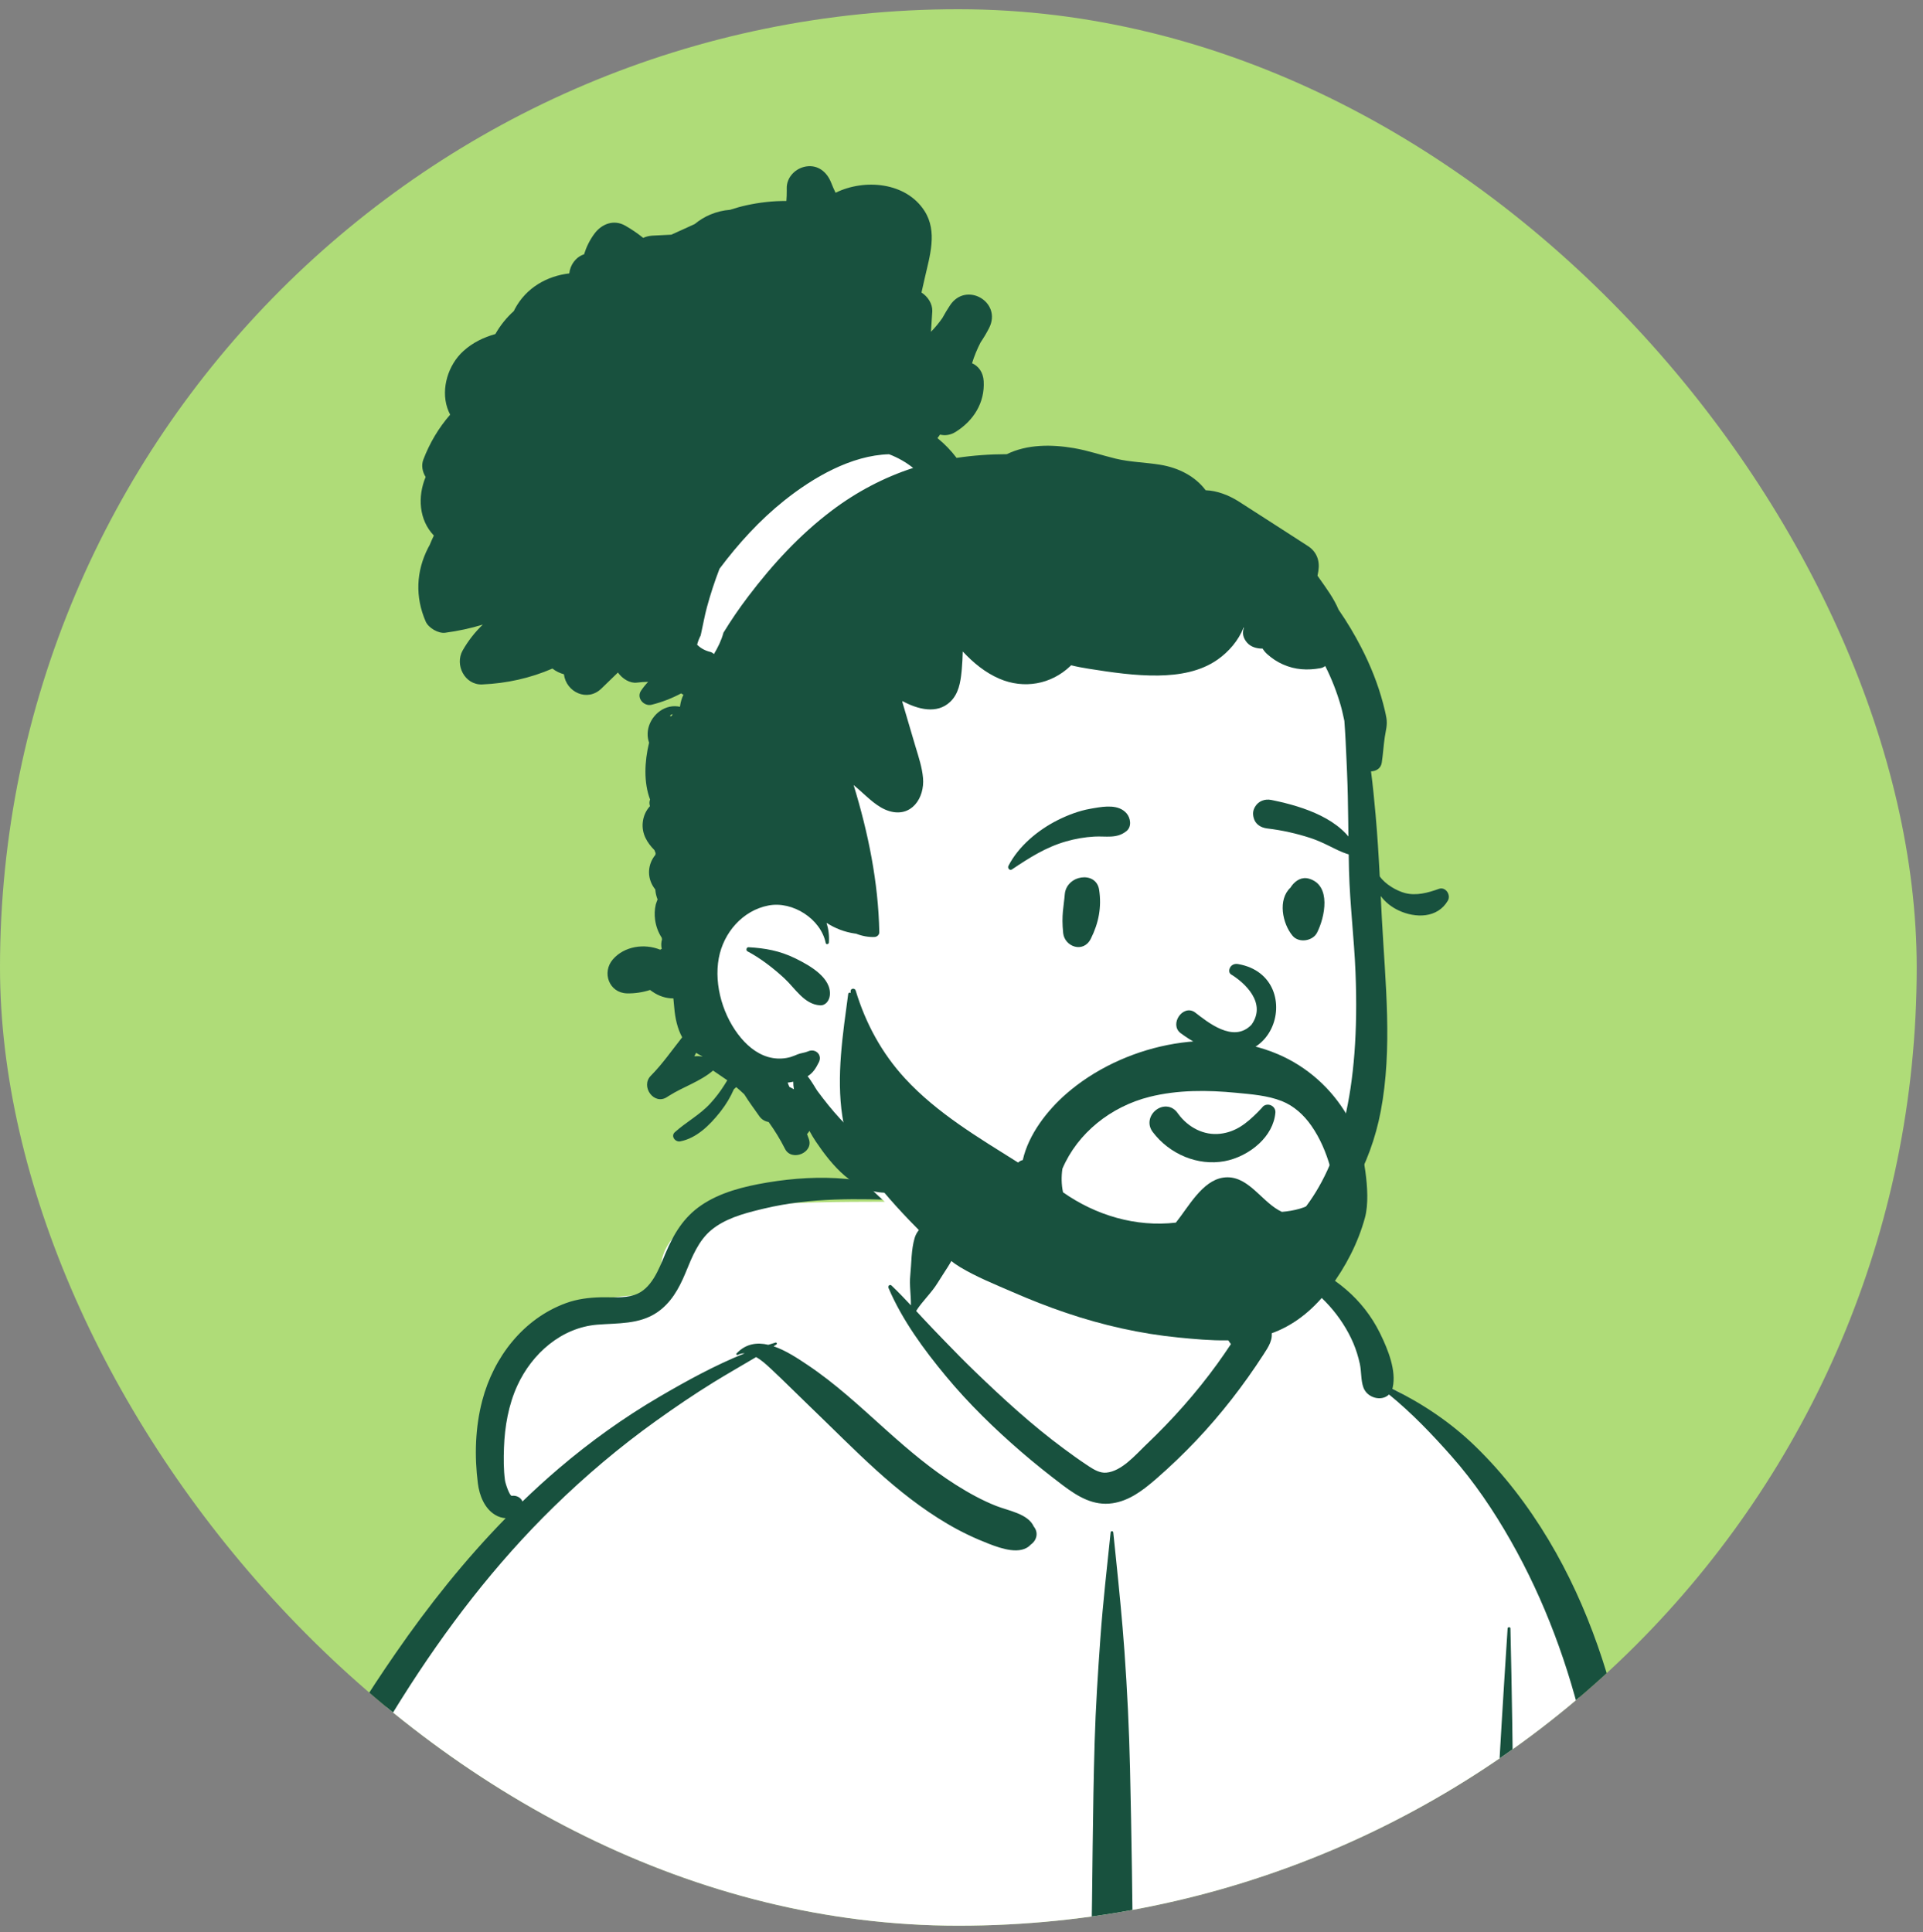 <svg width="204" height="205" viewBox="0 0 204 205" fill="none" xmlns="http://www.w3.org/2000/svg">
<rect x="0" y="0" width="204" height="205" fill="#808080" stroke="none"/>
<g clip-path="url(#clip0_268_1388)">
<rect y="0.979" width="203.333" height="203.333" rx="101.667" fill="#AFDC78"/>
<path fill-rule="evenodd" clip-rule="evenodd" d="M177.885 272.748C181.761 272.561 180.202 265.779 179.924 263.289C176.856 254.192 177.577 244.267 176.37 234.733C175.618 225.832 174.652 216.959 173.84 208.065C172.244 190.011 160.784 153.257 147.706 147.346C146.058 140.115 139.254 133.365 130.645 133.365C124.773 126.412 117.706 121.518 108.641 122.506C104.895 122.677 101.262 126.651 97.673 127.419C95.663 127.696 77.827 126.983 74.255 129.105C71.766 130.384 69.519 132.746 70.251 135.753C71.419 139.397 67.79 135.454 60.222 139.343C44.788 148.616 54.01 161.021 54.419 161.406C44.788 174.812 36.37 185.687 32.474 202.073C29.95 214.238 30.234 226.796 28.119 239.024C27.372 243.263 26.227 247.358 24.987 251.475C23.643 256.864 22.99 270.293 22.25 270.413C20.901 270.749 23.029 273.52 24.459 273.522C64.089 280.098 104.344 273.794 144.188 272.764C155.417 272.374 166.657 272.284 177.885 272.748Z" fill="white"/>
<path fill-rule="evenodd" clip-rule="evenodd" d="M117.819 162.589C117.838 162.408 118.082 162.408 118.101 162.589L118.381 165.291C118.721 168.592 119.049 171.885 119.287 175.201C119.583 179.335 119.781 183.469 119.877 187.612C120.209 202.044 120.276 216.483 120.304 230.918C122.255 230.783 124.207 230.653 126.159 230.527C127.484 230.441 128.809 230.359 130.134 230.278L133.512 230.073V230.073L134.903 229.988C135.843 229.93 136.911 229.693 137.568 230.526C137.831 230.86 137.963 231.293 137.718 231.689C137.152 232.602 136.283 232.57 135.301 232.609C134.373 232.647 133.446 232.683 132.519 232.719C130.532 232.796 128.545 232.869 126.557 232.925C124.471 232.984 122.386 233.031 120.301 233.067C120.28 239.161 120.028 245.247 119.755 251.334L119.632 254.074C119.298 261.481 118.94 268.896 118.43 276.294C118.388 276.899 117.532 276.898 117.49 276.294C116.916 267.963 116.538 259.613 116.162 251.271C115.89 245.222 115.731 239.172 115.656 233.121C115.38 233.122 115.105 233.126 114.829 233.127C107.003 233.161 99.179 233.195 91.352 233.122C91.365 233.137 91.378 233.153 91.387 233.173C91.953 234.511 92.007 236.218 91.993 237.653C91.977 239.299 91.756 240.926 91.377 242.526C90.019 248.262 86.516 253.398 82.527 257.645L82.397 257.784C81.456 258.778 80.377 259.777 79.799 261.044C79.209 262.338 79.004 263.851 78.713 265.241L78.679 265.401L77.54 270.662C77.178 272.333 77.076 274.77 75.753 275.976C74.519 277.101 72.885 276.513 72.305 275.065C71.851 273.935 72.303 272.693 72.571 271.563L74.675 262.716C75.021 261.273 75.399 259.821 76.145 258.525C76.909 257.198 78.029 256.235 79.173 255.251C81.337 253.386 83.325 251.252 85.005 248.94C86.685 246.63 88.121 244.084 89.128 241.406C89.632 240.065 90.045 238.673 90.33 237.269C90.601 235.936 90.599 234.557 90.889 233.239C90.909 233.148 90.985 233.085 91.073 233.057C91.052 232.999 91.084 232.919 91.167 232.914L97.567 232.503C103.257 232.135 108.946 231.759 114.631 231.329L115.635 231.256V231.256C115.557 223.182 115.623 215.107 115.769 207.03C115.902 199.624 115.905 192.215 116.125 184.81C116.235 181.134 116.471 177.467 116.734 173.8C117.002 170.049 117.433 166.329 117.819 162.589ZM57.72 205.534C57.652 205.122 58.169 204.868 58.407 205.244C61.133 209.541 62.447 214.21 63.001 219.239C63.49 223.677 63.346 228.18 63.102 232.63C62.843 237.377 62.539 242.122 62.233 246.866L61.762 254.141V254.141L60.58 272.378C60.495 273.683 60.199 274.869 59.076 275.476C58.934 275.594 58.786 275.701 58.613 275.793C58.006 276.118 57.202 275.954 56.851 275.331L56.992 275.424C57.114 275.501 56.977 275.393 56.579 275.101L56.242 274.664V274.664C55.996 274.295 55.84 273.933 55.777 273.494C55.679 272.813 55.806 272.066 55.85 271.382L56.625 259.423V259.423C57.228 250.125 57.931 240.831 58.462 231.529C58.709 227.194 58.882 222.854 58.765 218.511C58.648 214.193 58.428 209.801 57.72 205.534ZM81.298 125.478L81.449 125.452C86.862 124.553 92.749 124.721 97.697 127.332C97.737 127.353 97.719 127.421 97.673 127.419L96.08 127.355C91.039 127.158 86.013 127.041 81.057 128.226L80.549 128.348C78.764 128.784 76.9 129.317 75.466 130.497C74.096 131.624 73.413 133.363 72.757 134.964L72.669 135.175C72.004 136.757 71.161 138.256 69.702 139.245C67.812 140.526 65.539 140.369 63.371 140.543C59.556 140.85 56.436 143.616 54.884 147.001C53.944 149.051 53.543 151.35 53.464 153.591C53.423 154.733 53.417 155.918 53.569 157.052C53.617 157.415 54.066 158.735 54.294 158.703C54.801 158.633 55.266 158.898 55.424 159.304C56.678 158.092 57.967 156.915 59.299 155.781C62.617 152.953 66.192 150.391 69.956 148.189C72.829 146.508 75.86 144.843 78.998 143.584C78.749 143.579 78.504 143.629 78.267 143.752C78.163 143.806 78.06 143.676 78.142 143.59C79.13 142.549 80.314 142.401 81.508 142.679C81.763 142.598 82.017 142.519 82.273 142.445C82.401 142.408 82.464 142.583 82.36 142.651L82.067 142.838V142.838C83.369 143.275 84.647 144.132 85.659 144.809C88.567 146.753 91.126 149.129 93.72 151.461L94.192 151.884C96.475 153.923 98.817 155.905 101.411 157.542C102.769 158.398 104.195 159.19 105.692 159.779C106.975 160.285 109.064 160.603 109.665 161.96C110.199 162.609 109.976 163.438 109.351 163.875C108.295 165.037 106.185 164.286 104.927 163.802C103.411 163.219 101.943 162.518 100.542 161.695C97.823 160.099 95.316 158.113 92.981 156.001C90.542 153.795 88.241 151.452 85.868 149.177C84.841 148.191 83.836 147.182 82.807 146.197L82.29 145.707C81.764 145.215 81.016 144.446 80.216 143.981C78.708 144.881 77.177 145.744 75.683 146.667C73.597 147.955 71.572 149.336 69.579 150.763C65.742 153.51 62.106 156.586 58.73 159.883C52.539 165.93 47.265 172.835 42.657 180.147L42.307 180.704C39.689 184.889 37.213 189.209 35.457 193.833C33.526 198.922 32.586 204.273 32.076 209.674C31.569 215.037 31.398 220.427 30.832 225.785C30.252 231.28 29.108 236.653 27.807 242.017L27.496 243.289C26.319 248.092 25.104 252.896 24.499 257.813C24.176 260.439 23.981 263.102 24.025 265.749C24.069 268.412 24.488 271.017 24.825 273.652C24.955 274.661 23.962 275.504 23.073 275.637C22.051 275.791 21.173 275.139 20.855 274.189C19.865 271.229 19.685 267.956 19.716 264.849C19.748 261.694 20.15 258.56 20.716 255.46C21.83 249.361 23.549 243.389 24.987 237.364C26.254 232.053 27.105 226.734 27.563 221.293C28.039 215.649 28.324 209.985 29.192 204.382C30.049 198.849 31.661 193.565 34.093 188.521C36.306 183.928 39.066 179.605 41.96 175.415C45.473 170.326 49.332 165.485 53.646 161.073C53.258 161.056 52.86 160.931 52.495 160.703C51.377 160.006 50.857 158.641 50.697 157.395C50.322 154.481 50.412 151.439 51.162 148.589C52.37 143.993 55.507 139.909 60.053 138.252C61.223 137.825 62.467 137.67 63.707 137.639C64.884 137.61 66.169 137.763 67.305 137.39C69.112 136.796 69.887 134.666 70.565 133.052L70.597 132.978C71.467 130.921 72.511 129.158 74.396 127.874C76.406 126.503 78.926 125.88 81.298 125.478V125.478ZM132.735 133.612C134.362 133.048 136.396 133.56 137.986 134.053C139.759 134.603 141.397 135.615 142.801 136.817C144.282 138.085 145.506 139.651 146.371 141.4L146.454 141.568C147.244 143.191 148.144 145.418 147.745 147.2C147.734 147.251 147.721 147.299 147.706 147.347C150.934 148.936 153.914 150.927 156.51 153.45C159.533 156.388 162.092 159.732 164.258 163.343C172.859 177.689 174.373 194.918 175.389 211.277L175.643 215.426C176.194 224.383 176.84 233.319 178.517 242.152L178.639 242.79C180.432 252.039 182.997 261.358 182.738 270.846C182.66 273.689 178.46 273.67 178.338 270.846C177.88 260.219 175.401 249.958 173.722 239.497C170.768 221.093 172.248 202.119 168.063 183.899C166.421 176.748 163.877 169.812 160.243 163.43C158.449 160.277 156.396 157.23 153.99 154.51C151.921 152.169 149.77 149.917 147.352 147.949C146.579 148.724 145.035 148.329 144.632 147.2C144.355 146.424 144.435 145.517 144.258 144.705C144.093 143.951 143.865 143.203 143.562 142.493C142.957 141.077 142.07 139.718 141.046 138.573C139.94 137.335 138.668 136.306 137.245 135.456C135.813 134.601 134.246 134.346 132.735 133.721C132.684 133.7 132.679 133.632 132.735 133.612ZM139.055 231.972C139.057 231.897 139.145 231.862 139.2 231.912C139.77 232.437 140.115 233.191 140.534 233.836C141.018 234.581 141.527 235.31 142.06 236.021C143.128 237.445 144.317 238.786 145.515 240.101C146.63 241.323 147.818 242.494 149.05 243.598C150.385 244.794 151.881 245.862 153.094 247.186C155.626 249.95 156.035 253.743 156.569 257.304L156.627 257.69C156.953 259.803 157.245 261.922 157.508 264.045C157.636 265.077 157.763 266.111 157.867 267.145L157.899 267.473C157.992 268.487 158.017 269.515 157.436 270.4C156.813 271.347 155.397 271.679 154.556 270.771C153.11 269.211 153.381 266.439 153.193 264.432C153.037 262.772 152.861 261.115 152.664 259.46L152.563 258.632C152.331 256.749 152.142 254.829 151.711 252.979C151.332 251.349 150.608 250.119 149.421 248.939C148.226 247.75 146.984 246.64 145.88 245.359C144.709 244.001 143.654 242.545 142.702 241.025C141.889 239.725 141.236 238.31 140.639 236.897L140.54 236.662C139.962 235.284 139.01 233.49 139.055 231.972ZM159.933 172.782C159.946 172.59 160.23 172.587 160.234 172.782C160.27 174.435 160.304 176.088 160.339 177.741C160.615 191.063 160.445 204.415 161.781 217.691C162.411 223.95 163.571 230.117 164.913 236.259C165.601 239.402 166.321 242.537 167.006 245.68C167.673 248.743 168.389 251.821 168.919 254.913C169.439 257.951 169.905 261.013 170.114 264.091L170.14 264.492C170.23 265.983 170.659 268.176 169.839 269.497C168.95 270.929 167.247 270.955 166.295 269.588C165.4 268.305 165.622 266.023 165.464 264.492C165.304 262.933 165.134 261.373 164.941 259.817C164.565 256.782 164.069 253.754 163.553 250.74C162.479 244.463 160.92 238.266 159.77 231.999C158.592 225.577 157.754 219.11 157.718 212.572C157.683 205.978 158.381 199.398 158.733 192.818C159.091 186.136 159.498 179.459 159.933 172.782ZM97.029 131.348C97.387 130.144 98.648 129.391 99.879 129.73C101.007 130.04 101.939 131.409 101.498 132.581C101.016 133.86 100.175 134.95 99.466 136.112C98.811 137.186 97.856 138.032 97.189 139.087L97.924 139.88C98.292 140.275 98.661 140.668 99.034 141.055L100.316 142.383C101.315 143.416 102.32 144.443 103.353 145.44C106.391 148.372 109.478 151.208 112.881 153.719C113.656 154.29 114.436 154.858 115.239 155.39L115.538 155.589C116.089 155.949 116.703 156.304 117.368 156.243C118.984 156.094 120.445 154.377 121.555 153.308L121.614 153.253C124.366 150.633 126.915 147.769 129.143 144.689C129.637 144.004 130.116 143.308 130.583 142.604C129.506 141.345 129.763 138.888 129.704 137.361C129.662 136.288 129.658 135.214 129.653 134.14L129.65 133.923C129.637 133.228 129.605 132.561 130.056 131.989C130.083 131.956 130.137 131.957 130.17 131.974C130.788 132.298 130.979 132.841 131.242 133.449L131.27 133.512C131.591 134.242 131.898 134.979 132.209 135.713C132.534 136.482 132.833 137.262 133.135 138.04C133.276 138.402 133.41 138.765 133.541 139.13C133.621 139.364 133.704 139.596 133.789 139.827L133.809 139.845C133.922 139.941 134.017 140.041 134.099 140.145C134.444 140.318 134.718 140.632 134.846 141.094C135.126 142.099 134.547 142.919 134.031 143.717C131.933 146.959 129.542 150.048 126.884 152.85C125.563 154.243 124.175 155.572 122.729 156.834L122.476 157.053C121.177 158.169 119.767 159.227 118.033 159.488C116.003 159.794 114.351 158.784 112.797 157.62L112.642 157.504C111.168 156.388 109.725 155.233 108.326 154.025C105.475 151.563 102.762 148.918 100.355 146.017C98.013 143.195 95.698 140.04 94.255 136.645C94.167 136.438 94.398 136.221 94.579 136.394C95.285 137.066 95.963 137.774 96.633 138.491C96.652 137.435 96.457 136.371 96.566 135.309C96.698 134.018 96.66 132.591 97.029 131.348Z" fill="#18513E"/>
<path fill-rule="evenodd" clip-rule="evenodd" d="M144.146 85.991C143.669 79.823 144.408 73.359 142.031 67.496C137.886 57.77 126.264 54.526 117.253 50.823C113.644 49.756 101.498 49.607 97.271 48.195C87.705 44.999 85.42 41.191 77.819 47.276C76.536 48.316 75.733 49.446 75.148 50.989L75.172 50.996C75.005 51.64 75.184 52.282 75.561 52.772C72.265 56.142 70.886 61.194 72.577 65.68C78.095 77.354 77.836 83.666 76.058 96.216C73.736 107.931 79.041 112.211 87.828 118.586C87.47 119.28 87.396 120.202 87.863 120.814C98.023 135.098 117.181 141.918 133.595 134.668C140.258 131.701 143.233 124.603 144.93 118.198C146.908 111.026 147.515 103.469 145.905 96.163C145.256 92.784 144.41 89.43 144.146 85.991Z" fill="white"/>
<path fill-rule="evenodd" clip-rule="evenodd" d="M85.538 17.658C86.771 17.473 87.702 18.238 88.145 19.317L88.169 19.375C88.311 19.742 88.469 20.099 88.64 20.451C91.726 18.936 96.13 19.325 98.083 22.393C99.477 24.583 98.627 27.183 98.101 29.506L97.756 31.037C98.423 31.462 98.926 32.222 98.902 33.009L98.899 33.069L98.759 35.204C99.204 34.752 99.611 34.261 99.974 33.737C100.225 33.278 100.496 32.827 100.786 32.389C102.497 29.815 106.337 32.052 104.925 34.809C104.655 35.34 104.35 35.844 104.023 36.329C103.654 37.045 103.351 37.782 103.119 38.538C103.786 38.829 104.3 39.475 104.354 40.45C104.48 42.727 103.285 44.627 101.384 45.82C100.825 46.171 100.247 46.24 99.724 46.109C99.631 46.234 99.539 46.358 99.451 46.484C100.209 47.1 100.893 47.802 101.48 48.581C103.249 48.316 105.028 48.192 106.807 48.188C108.98 47.122 111.583 47.144 113.92 47.544C115.424 47.8 116.867 48.3 118.347 48.659C119.908 49.036 121.492 49.05 123.07 49.307C125.059 49.63 126.804 50.549 127.901 52.015C129.106 52.051 130.373 52.545 131.424 53.215C133.871 54.776 136.303 56.359 138.744 57.929C139.68 58.532 140.031 59.495 139.858 60.569L139.847 60.638L139.765 61.083L139.958 61.357C140.705 62.412 141.517 63.517 142.001 64.682C142.895 65.972 143.703 67.324 144.419 68.718C145.384 70.592 146.18 72.578 146.719 74.617C146.853 75.132 146.988 75.652 147.076 76.177C147.202 76.919 147.008 77.495 146.902 78.207C146.769 79.11 146.721 80.025 146.581 80.93C146.487 81.53 145.977 81.825 145.444 81.841C145.644 83.367 145.789 84.904 145.927 86.429C146.122 88.607 146.254 90.792 146.368 92.977C146.958 93.833 148.163 94.511 149.033 94.746C150.239 95.069 151.502 94.718 152.641 94.307C153.357 94.048 153.944 94.949 153.596 95.55C152.499 97.44 150.152 97.432 148.376 96.596C147.624 96.243 146.964 95.731 146.474 95.065C146.505 95.699 146.537 96.333 146.569 96.969L146.599 97.545C146.96 104.272 147.74 111.23 146.476 117.891C144.289 129.428 134.745 138.213 123.086 138.895C116.968 139.253 111.873 137.445 109.34 136.437C106.807 135.429 107.791 133.373 109.55 133.96C112.58 134.973 118.145 136.481 123.126 135.83C134.865 134.295 144.82 128.425 143.797 103.144C143.652 99.559 143.206 95.972 143.109 92.387C143.017 88.882 143.051 85.375 142.897 81.873L142.845 80.678C142.785 79.281 142.721 77.878 142.616 76.48C142.49 75.939 142.386 75.389 142.231 74.857C141.812 73.411 141.265 72.004 140.585 70.662C140.434 70.777 140.266 70.859 140.083 70.891C138.698 71.14 137.398 71.07 136.101 70.492C135.495 70.225 134.962 69.87 134.464 69.431C134.228 69.224 134.069 69.023 133.945 68.815C133.317 68.825 132.69 68.636 132.297 68.185C131.848 67.67 131.774 67.139 131.949 66.647L131.968 66.598L131.924 66.582C131.394 67.952 130.339 69.158 129.182 69.972C127.353 71.264 125.065 71.637 122.871 71.671C120.449 71.707 117.894 71.334 115.504 70.953C114.872 70.853 114.244 70.739 113.629 70.584C113.605 70.608 113.581 70.636 113.555 70.66C111.503 72.624 108.617 73.13 106.014 72.008C104.51 71.361 103.249 70.317 102.134 69.122C102.118 69.748 102.086 70.374 102.032 70.993L102.009 71.24C101.898 72.394 101.685 73.619 100.812 74.452C99.403 75.802 97.357 75.26 95.731 74.382C95.733 74.424 95.733 74.468 95.733 74.512C96.172 76.005 96.613 77.499 97.055 78.994L97.15 79.312C97.47 80.374 97.822 81.436 97.919 82.547C98.103 84.669 96.692 86.766 94.333 86.053C93.096 85.681 92.105 84.641 91.154 83.807L90.555 83.289C92.105 88.359 93.18 93.609 93.28 98.899C93.286 99.186 93.04 99.402 92.767 99.412C92.129 99.438 91.444 99.312 90.802 99.057C90.766 99.055 90.73 99.053 90.692 99.047C89.597 98.889 88.58 98.494 87.683 97.91C87.89 98.566 87.982 99.27 87.928 100.006C87.914 100.185 87.635 100.247 87.595 100.05C87.078 97.504 84.1 95.581 81.533 96.068C78.778 96.592 76.748 98.963 76.251 101.661C75.718 104.56 76.738 107.912 78.629 110.149C79.5 111.18 80.645 112.041 82.004 112.258C82.626 112.356 83.272 112.322 83.875 112.145C84.132 112.069 84.373 111.963 84.617 111.862C84.974 111.718 85.391 111.696 85.728 111.544C86.492 111.2 87.26 111.905 86.873 112.689C86.536 113.373 86.234 113.835 85.674 114.188C86.127 114.741 86.538 115.512 86.691 115.718C87.469 116.77 88.259 117.763 89.145 118.723C90.048 119.698 91.032 120.589 92.073 121.414L92.511 121.76C93.513 122.555 94.386 123.292 95.093 124.433C95.651 125.334 94.929 126.555 93.884 126.541C90.615 126.495 88.239 123.622 86.546 121.113C86.306 120.754 86.079 120.375 85.869 119.985C85.792 120.108 85.708 120.222 85.614 120.326L85.8 120.828C86.354 122.304 83.969 123.269 83.278 121.891C82.774 120.892 82.191 119.941 81.541 119.042C81.158 118.988 80.783 118.756 80.574 118.455C80.047 117.69 79.455 116.918 78.956 116.103C78.679 115.841 78.395 115.588 78.104 115.341C78.02 115.415 77.933 115.49 77.851 115.568C77.486 116.4 77.035 117.161 76.475 117.877L76.356 118.03C75.284 119.381 73.888 120.764 72.16 121.095C71.632 121.195 71.125 120.539 71.592 120.12C72.802 119.032 74.231 118.292 75.347 117.078C75.896 116.48 76.4 115.822 76.834 115.132L76.933 114.972C77.005 114.854 77.079 114.735 77.155 114.615C76.652 114.272 76.149 113.927 75.645 113.582C74.26 114.766 72.455 115.308 70.923 116.289L70.77 116.388C69.385 117.315 67.925 115.265 69.036 114.139C70.26 112.903 71.283 111.43 72.368 110.056C71.857 109.116 71.616 108.004 71.525 106.881C71.49 106.563 71.462 106.244 71.434 105.926C70.656 105.938 69.874 105.672 69.212 105.212L68.961 105.034C68.157 105.29 67.313 105.415 66.505 105.393C64.604 105.337 63.826 103.164 65.015 101.79C66.228 100.385 68.352 100.078 70.034 100.76C70.088 100.732 70.145 100.702 70.199 100.672C70.118 100.303 70.136 99.968 70.228 99.674L70.201 99.495C69.831 98.927 69.588 98.278 69.496 97.593C69.423 97.051 69.438 96.513 69.563 95.977C69.605 95.799 69.692 95.614 69.758 95.428C69.621 95.082 69.541 94.725 69.516 94.366C69.478 94.321 69.439 94.274 69.403 94.224C68.569 93.051 68.737 91.638 69.532 90.689C69.535 90.629 69.541 90.568 69.549 90.508C69.503 90.404 69.46 90.298 69.421 90.191C68.645 89.407 68.075 88.465 68.181 87.297C68.243 86.609 68.526 85.991 68.953 85.528C68.877 85.304 68.87 85.044 68.962 84.827C68.28 83.013 68.366 80.827 68.857 78.797C68.749 78.488 68.693 78.153 68.705 77.798C68.761 76.292 70.064 74.907 71.609 74.925C71.794 74.927 71.968 74.951 72.136 74.987L72.138 74.951C72.197 74.499 72.321 74.081 72.503 73.706C72.414 73.674 72.331 73.627 72.259 73.566C71.269 74.094 70.222 74.497 69.124 74.772C68.317 74.975 67.49 74.057 67.992 73.299C68.225 72.947 68.482 72.631 68.759 72.343C68.365 72.345 67.966 72.372 67.562 72.424C66.836 72.518 66.026 72.022 65.554 71.353C64.969 71.922 64.381 72.49 63.794 73.058C62.306 74.5 60.058 73.439 59.823 71.537C59.38 71.419 58.967 71.218 58.604 70.931C56.258 71.95 53.733 72.51 51.152 72.616C49.299 72.693 48.216 70.534 49.082 69.009C49.664 67.986 50.386 67.067 51.218 66.269C49.927 66.664 48.593 66.949 47.231 67.132C46.495 67.23 45.455 66.62 45.16 65.944C44.033 63.344 44.129 60.634 45.426 58.104C45.477 58.004 45.533 57.907 45.587 57.811C45.721 57.476 45.868 57.145 46.026 56.82C44.43 55.155 44.291 52.679 45.152 50.607C44.807 50.047 44.675 49.373 44.909 48.763C45.577 47.008 46.539 45.387 47.755 43.995C47.638 43.77 47.536 43.531 47.45 43.275C46.766 41.198 47.558 38.693 49.157 37.246C50.161 36.335 51.316 35.79 52.55 35.441C53.069 34.522 53.737 33.693 54.515 32.995C54.545 32.929 54.575 32.863 54.609 32.796C55.82 30.513 58.026 29.29 60.391 29.007C60.483 28.114 61.084 27.262 61.959 26.985C62.199 26.212 62.558 25.474 63.052 24.804C63.828 23.749 65.117 23.251 66.332 23.943C66.998 24.323 67.636 24.758 68.234 25.239C68.502 25.113 68.806 25.032 69.15 25.006L69.236 25L71.213 24.9C72.042 24.533 72.868 24.148 73.696 23.773C74.193 23.361 74.749 23.018 75.355 22.764C76.04 22.477 76.742 22.314 77.446 22.26C78.018 22.074 78.593 21.909 79.179 21.781C80.554 21.48 81.994 21.311 83.422 21.325C83.451 20.956 83.466 20.581 83.463 20.203L83.46 20.013C83.428 18.8 84.397 17.831 85.538 17.658ZM84.152 114.766C83.956 114.808 83.757 114.842 83.558 114.866C83.619 115.014 83.679 115.163 83.737 115.311C83.897 115.402 84.06 115.488 84.222 115.568C84.174 115.295 84.146 115.02 84.152 114.766ZM73.849 111.702L73.716 111.948C73.694 111.988 73.673 112.028 73.652 112.067C73.935 112.045 74.22 112.051 74.5 112.083L74.499 112.053C74.463 112.041 74.427 112.03 74.393 112.013C74.199 111.92 74.019 111.815 73.849 111.702ZM79.417 100.498C81.192 100.601 82.695 100.873 84.308 101.65L84.447 101.717C85.873 102.425 88.231 103.733 88.032 105.609C87.976 106.143 87.589 106.705 86.98 106.662C85.309 106.548 84.355 104.863 83.224 103.812C82.082 102.752 80.681 101.663 79.299 100.935C79.104 100.832 79.181 100.508 79.393 100.497L79.417 100.498ZM71.372 75.784C70.947 75.798 71.089 76.211 71.308 75.866C71.326 75.838 71.348 75.81 71.372 75.784ZM94.32 48.195C90.294 48.301 86.242 50.68 83.226 53.084C80.602 55.175 78.336 57.663 76.329 60.344C75.813 61.679 75.37 63.042 74.996 64.415C74.749 65.322 74.595 66.239 74.388 67.154L74.324 67.434C74.162 67.738 74.041 68.064 73.953 68.401C74.319 68.768 74.793 69.031 75.315 69.155C75.484 69.195 75.623 69.282 75.734 69.397C76.154 68.695 76.522 67.955 76.735 67.17L76.743 67.133C77.551 65.809 78.429 64.527 79.369 63.288C81.964 59.867 84.822 56.75 88.257 54.156C90.862 52.19 93.774 50.649 96.87 49.648C96.112 49.036 95.252 48.553 94.32 48.195Z" fill="#18513E"/>
<path fill-rule="evenodd" clip-rule="evenodd" d="M125.714 122.737C124.366 122.187 123.163 121.269 122.283 120.097C121.978 119.689 121.898 119.259 121.963 118.865C122.035 118.423 122.296 118.022 122.653 117.753C123.011 117.483 123.459 117.35 123.892 117.418C124.269 117.476 124.643 117.683 124.94 118.11L125.002 118.195C125.524 118.903 126.206 119.484 126.982 119.858C127.73 120.218 128.567 120.387 129.433 120.289C131.082 120.103 132.218 119.21 133.427 117.999C133.576 117.846 133.726 117.688 133.877 117.528C133.972 117.382 134.104 117.289 134.25 117.24C134.413 117.185 134.597 117.189 134.766 117.247C134.928 117.304 135.074 117.412 135.171 117.555C135.264 117.691 135.316 117.859 135.299 118.052C135.189 119.308 134.532 120.429 133.6 121.309C132.565 122.286 131.193 122.962 129.901 123.199C128.477 123.46 127.027 123.273 125.714 122.737V122.737ZM130.572 103.366C132.087 104.287 134.394 106.434 132.765 108.717C130.847 110.73 128.087 108.422 126.726 107.378C125.464 106.569 124.047 108.65 125.218 109.594C135.049 116.876 139.038 103.607 131.338 102.283C130.49 102.138 130.176 103.081 130.572 103.366ZM112.955 94.896C113.122 92.818 116.285 92.346 116.6 94.402C116.882 96.244 116.55 97.936 115.721 99.594C114.928 101.178 112.937 100.439 112.786 98.996C112.585 97.063 112.851 96.188 112.955 94.896ZM137.032 93.976C137.473 93.398 138.11 93.004 138.873 93.227C141.256 93.924 140.554 97.309 139.717 98.956C139.262 99.851 137.792 100.078 137.127 99.29C136.044 98.005 135.526 95.44 136.902 94.174C136.94 94.109 136.981 94.043 137.032 93.976ZM115.687 85.805L116.064 85.739C117.228 85.537 118.676 85.344 119.5 86.281C119.937 86.777 120.088 87.701 119.5 88.176C118.467 89.013 117.325 88.688 116.087 88.759C115.067 88.818 114.086 88.987 113.103 89.268C110.947 89.884 109.19 91.01 107.349 92.245C107.107 92.407 106.86 92.098 106.976 91.872C108.039 89.789 110.099 88.078 112.162 87.035C113.264 86.479 114.469 86.017 115.687 85.805ZM134.859 84.872L135.148 84.931C138.283 85.587 142.358 86.897 143.842 89.978C143.899 90.413 143.839 90.507 143.791 90.568L143.774 90.588C143.734 90.64 143.702 90.712 143.514 90.771C143.461 90.759 143.408 90.746 143.355 90.732C142.674 90.553 142.136 90.307 141.614 90.052L141.049 89.774C140.393 89.452 139.731 89.142 139.03 88.913C137.534 88.425 135.995 88.081 134.432 87.897C134.093 87.857 133.767 87.743 133.509 87.547C133.265 87.361 133.078 87.103 132.993 86.761C132.883 86.318 132.915 85.982 133.152 85.582C133.331 85.282 133.587 85.074 133.88 84.954C134.18 84.833 134.521 84.804 134.859 84.872Z" fill="#18513E"/>
<path fill-rule="evenodd" clip-rule="evenodd" d="M112.706 123.995C114.33 120.19 117.873 117.393 121.953 116.371C124.949 115.622 128.094 115.646 131.148 115.943C132.748 116.098 134.464 116.224 135.972 116.819C137.26 117.327 138.309 118.287 139.098 119.414C140.038 120.749 140.677 122.277 141.125 123.844C141.189 124.066 141.249 124.291 141.305 124.516C141.11 125.698 140.695 126.704 139.601 127.447C138.533 128.173 137.259 128.47 135.989 128.575C135.864 128.515 135.744 128.454 135.634 128.391C133.655 127.257 132.261 124.579 129.763 124.941C127.534 125.265 126.066 128.071 124.741 129.717C120.485 130.213 116.232 128.933 112.77 126.499C112.594 125.666 112.584 124.825 112.706 123.995M144.197 121.108C143.857 120.152 143.428 119.227 142.92 118.355C141.239 115.471 138.66 113.173 135.598 111.86C128.354 108.757 118.981 110.944 113.132 116.033C111.133 117.773 109.113 120.329 108.502 123.079C108.319 123.115 108.147 123.21 108.005 123.344C103.779 120.682 99.426 118.12 96.02 114.43C93.547 111.749 91.827 108.577 90.773 105.09C90.687 104.803 90.225 104.845 90.239 105.162C90.243 105.237 90.247 105.311 90.251 105.385C90.207 105.249 89.998 105.319 89.982 105.451C89.416 109.687 88.707 114.177 89.36 118.435C89.75 120.975 90.904 122.835 92.446 124.844C94.098 126.996 95.969 128.999 97.881 130.919C99.095 132.138 100.362 133.543 101.848 134.437C103.577 135.475 105.537 136.265 107.382 137.066C109.258 137.883 111.163 138.638 113.104 139.293C116.983 140.606 120.992 141.514 125.072 141.912C128.338 142.229 132.071 142.575 135.201 141.346C137.601 140.404 139.537 138.701 141.073 136.652C142.745 134.421 144.067 131.879 144.798 129.199C145.558 126.416 144.357 121.557 144.197 121.108" fill="#18513E"/>
</g>
<defs>
<clipPath id="clip0_268_1388">
<rect y="0.979" width="203.333" height="203.333" rx="101.667" fill="white"/>
</clipPath>
</defs>
</svg>
